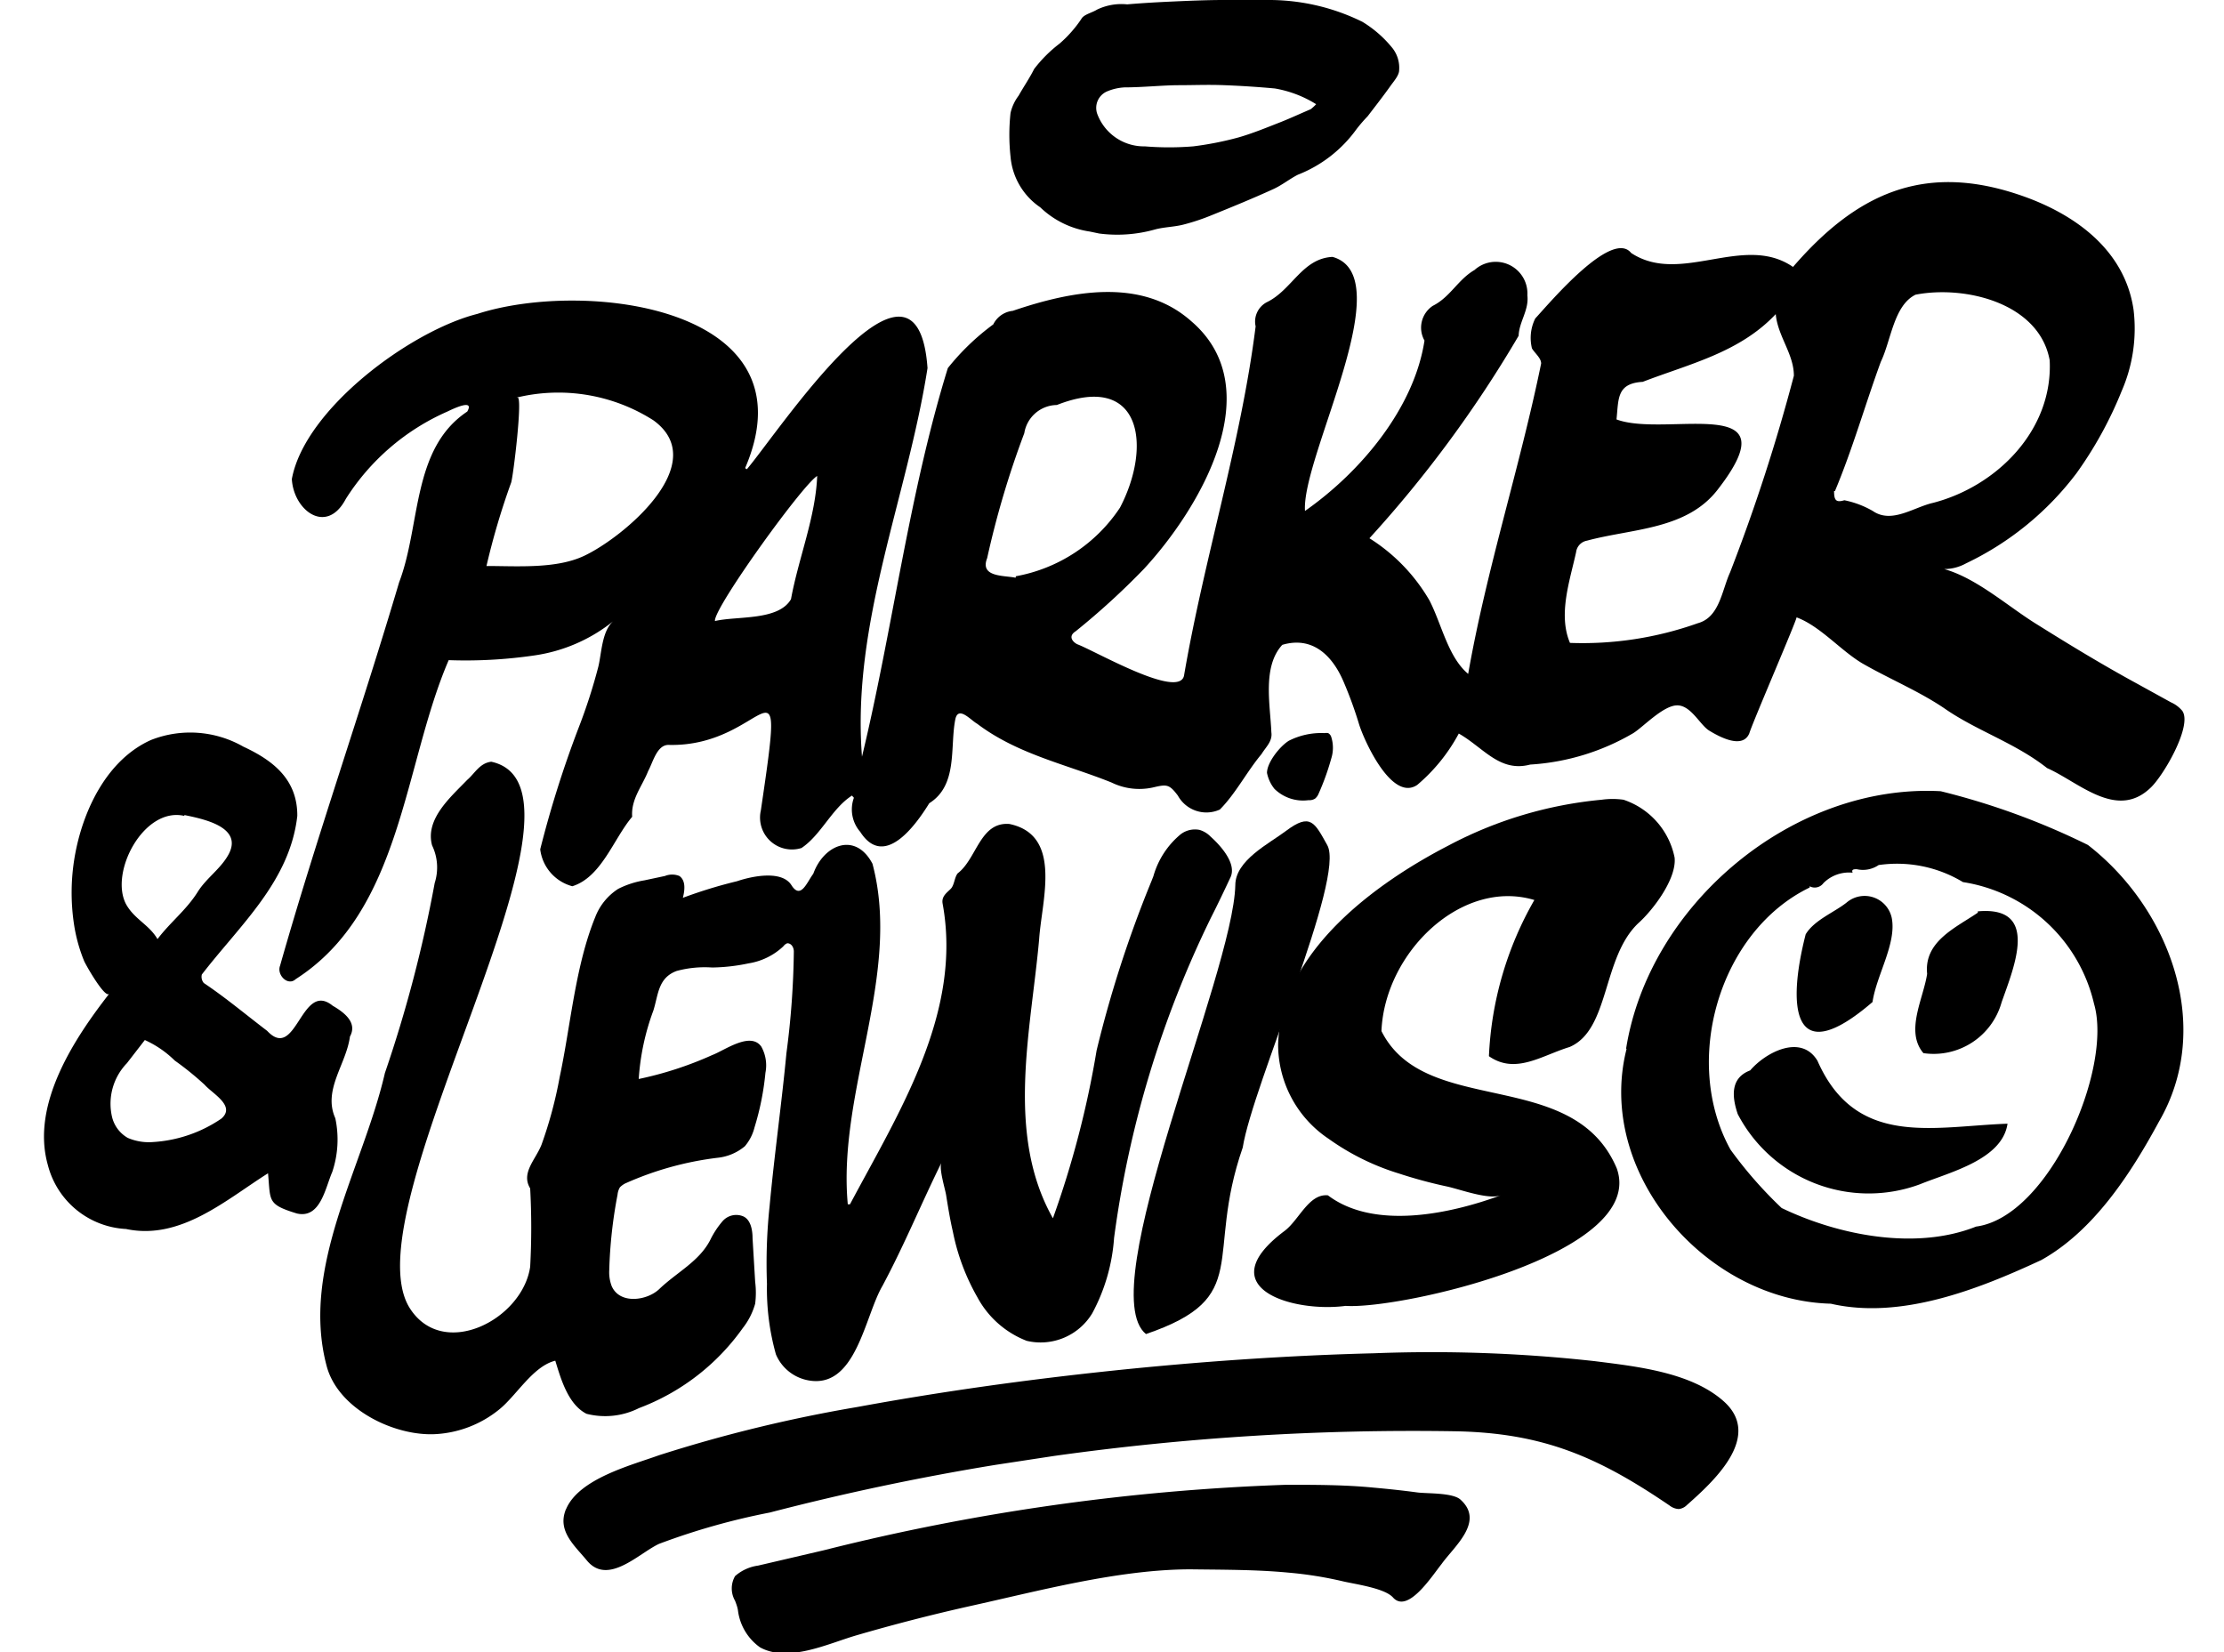 <svg xmlns="http://www.w3.org/2000/svg" id="Calque_1" data-name="Calque 1" viewBox="0 0 101.81 75.63"><g id="SOSv1y.tif"><path d="M34.19,21.48c1.46-1.72,7.79-11.35,8.27-4.63-.93,5.94-3.48,11.68-3,17.79,1.42-5.9,2.14-12,3.93-17.79a10.94,10.94,0,0,1,2.08-2,1.12,1.12,0,0,1,.89-.62c2.65-.9,5.89-1.56,8.18.48,3.61,3.1.39,8.56-2.17,11.33a33.9,33.9,0,0,1-3.13,2.86c-.32.2-.19.45.07.59.81.3,4.63,2.52,4.89,1.45.92-5.38,2.61-10.65,3.28-16A1,1,0,0,1,58,13.83c1.15-.56,1.61-2,3-2.07,3.16.88-1.43,9.15-1.26,11.63,2.57-1.8,5-4.72,5.47-7.8A1.2,1.2,0,0,1,65.59,14c.8-.4,1.15-1.2,1.91-1.64a1.45,1.45,0,0,1,2.42,1.16c.08.68-.38,1.21-.4,1.85a55.1,55.1,0,0,1-6.83,9.27,8.25,8.25,0,0,1,2.75,2.85c.56,1.09.85,2.59,1.77,3.36.84-4.8,2.37-9.47,3.34-14.21,0-.25-.28-.46-.42-.69a2,2,0,0,1,.15-1.37c.69-.75,3.51-4.1,4.39-3,2.27,1.5,5.15-.92,7.41.64C84.94,8.91,88,7.45,92.35,8.89c2.52.83,4.91,2.48,5.32,5.29a7.16,7.16,0,0,1-.54,3.71,17.9,17.9,0,0,1-2.07,3.77A13.74,13.74,0,0,1,90,25.79a2.07,2.07,0,0,1-1,.26c1.5.42,2.94,1.73,4.26,2.54,1.5.94,3,1.85,4.56,2.7l1.56.86a1.43,1.43,0,0,1,.52.39c.48.68-.88,3-1.46,3.53-1.55,1.48-3.28-.27-4.73-.91C92.24,34,90.47,33.45,89,32.42c-1.17-.79-2.53-1.35-3.76-2.06-1-.6-1.92-1.7-3-2.1.07,0-2,4.78-2.16,5.31-.31.75-1.4.14-1.83-.12s-.84-1.17-1.48-1.16-1.56,1-2,1.27A10.58,10.58,0,0,1,70.05,35c-1.4.37-2.14-.78-3.27-1.42a8.06,8.06,0,0,1-1.9,2.35c-1.16.79-2.42-2-2.66-2.76a18.49,18.49,0,0,0-.7-1.93C61,30,60.08,29.11,58.7,29.52c-.92,1-.55,2.75-.5,4,.06.42-.25.67-.45,1-.67.8-1.19,1.82-1.91,2.54a1.49,1.49,0,0,1-1.92-.64c-.4-.53-.51-.52-1.15-.37a2.89,2.89,0,0,1-1.89-.23c-2.09-.84-4.3-1.29-6.15-2.69-.29-.16-.87-.85-1-.19-.25,1.27.13,3-1.19,3.83-.66,1.07-2.08,3-3.16,1.31a1.56,1.56,0,0,1-.29-1.56L39,36.42c-.92.59-1.41,1.8-2.31,2.4a1.46,1.46,0,0,1-1.86-1.72c1.17-7.92.3-2.88-4.23-3-.53,0-.71.8-.93,1.2-.27.69-.79,1.28-.73,2.09-.85,1-1.4,2.76-2.74,3.18a2,2,0,0,1-1.47-1.69,49.31,49.31,0,0,1,1.76-5.57,25.17,25.17,0,0,0,.9-2.79c.15-.61.16-1.63.68-2.08A7.46,7.46,0,0,1,24.49,30a21.72,21.72,0,0,1-3.95.22c-2.07,4.79-2.13,11.48-7,14.6-.36.34-.88-.19-.72-.61,1.67-5.88,3.71-11.67,5.45-17.55,1-2.61.57-6.12,3.12-7.82.35-.61-.66-.12-.91,0a10.49,10.49,0,0,0-4.65,4c-.88,1.67-2.39.53-2.47-.91.59-3.21,5.44-6.79,8.49-7.56,4.95-1.6,15.43-.32,12.26,7.06Zm49.77,1c0,.41.08.54.47.42a4.29,4.29,0,0,1,1.3.49c.87.6,1.87-.17,2.76-.37,2.93-.76,5.5-3.34,5.34-6.53-.48-2.62-3.87-3.44-6.14-3-1,.49-1.12,2.1-1.59,3.07C85.38,18.53,84.81,20.55,84,22.48ZM74,19.2c2.26.85,8.11-1.28,4.65,3.19-1.42,1.87-3.93,1.8-6,2.36a.61.61,0,0,0-.5.53c-.29,1.32-.83,2.85-.28,4.15a15.73,15.73,0,0,0,5.85-.9c1-.27,1.1-1.5,1.48-2.33a83.53,83.53,0,0,0,2.92-9c0-1-.74-1.81-.83-2.82-1.66,1.76-3.93,2.27-6.09,3.1C74,17.55,74.1,18.26,74,19.2Zm-50.31-1c.25-.08-.19,3.58-.29,3.89a33.5,33.5,0,0,0-1.13,3.82c1.4,0,3.18.14,4.46-.46,1.78-.83,5.9-4.24,3.18-6.21A8.1,8.1,0,0,0,23.65,18.2Zm22.81,8.24v-.06a7.27,7.27,0,0,0,4.77-3.14c1.47-2.81,1-6.23-2.89-4.7a1.53,1.53,0,0,0-1.49,1.29,41.78,41.78,0,0,0-1.7,5.72C44.85,26.41,45.91,26.34,46.46,26.44Zm-9.05-4.67c-.51.14-4.82,6.1-4.72,6.66,1-.24,2.9,0,3.48-1C36.55,25.56,37.34,23.67,37.41,21.77Z"></path><path d="M29.15,49.51c.06,0,.08,0,.09-.12a11,11,0,0,1,.67-3.13c.23-.73.21-1.49,1.06-1.81a4.92,4.92,0,0,1,1.63-.16,8.55,8.55,0,0,0,1.67-.19,3,3,0,0,0,1.59-.78.4.4,0,0,1,.18-.14c.19,0,.3.19.3.38A38.33,38.33,0,0,1,36,48.22c-.22,2.32-.55,4.63-.77,7a24.78,24.78,0,0,0-.12,3.55A11.11,11.11,0,0,0,35.52,62a2,2,0,0,0,1.39,1.17c2.27.52,2.66-2.9,3.49-4.31,1-1.87,1.79-3.8,2.7-5.64-.13.26.16,1.18.21,1.48.09.56.18,1.12.31,1.68a9.93,9.93,0,0,0,1.12,3,4.34,4.34,0,0,0,2.26,2,2.76,2.76,0,0,0,3-1.26,8.5,8.5,0,0,0,1-3.45A47.59,47.59,0,0,1,55.44,42c.31-.61.6-1.22.89-1.84s-.44-1.44-.91-1.86a1.17,1.17,0,0,0-.51-.31,1.08,1.08,0,0,0-.86.2,3.85,3.85,0,0,0-1.25,1.92l-.09.23a53.45,53.45,0,0,0-2.51,7.75,44,44,0,0,1-2,7.68c-2.18-3.86-1-8.61-.63-12.78.12-1.79,1.08-4.76-1.36-5.27-1.35-.11-1.49,1.59-2.37,2.26-.15.19-.15.53-.31.7s-.44.34-.38.68c.92,5-2,9.56-4.24,13.77l-.1,0c-.48-5.17,2.48-10.52,1.13-15.59-.78-1.48-2.23-.88-2.71.46-.29.38-.57,1.2-1,.52s-1.75-.43-2.49-.18a21.43,21.43,0,0,0-2.48.76c.09-.35.14-.79-.16-1a.88.88,0,0,0-.66,0l-.94.2a4.12,4.12,0,0,0-1.2.39,2.67,2.67,0,0,0-1.05,1.29c-.92,2.25-1.13,5-1.63,7.33a19.3,19.3,0,0,1-.83,3.09c-.27.69-.95,1.29-.52,2a33.05,33.05,0,0,1,0,3.59c-.35,2.42-4,4.3-5.52,1.88-2.85-4.58,9.41-23.77,3.74-25-.53.06-.76.54-1.1.83-.75.78-1.94,1.79-1.61,3a2.33,2.33,0,0,1,.12,1.72,60.49,60.49,0,0,1-2.28,8.7c-1,4.34-3.87,8.87-2.67,13.4.52,2,3.13,3.24,5,3.13a5.06,5.06,0,0,0,2.88-1.11c.8-.63,1.56-2,2.59-2.25.25.81.58,2,1.43,2.43a3.45,3.45,0,0,0,2.4-.26A10.24,10.24,0,0,0,34,60.8a3.21,3.21,0,0,0,.57-1.12,4,4,0,0,0,0-1l-.12-2c0-.39-.09-.85-.43-1a.83.83,0,0,0-.94.22,4,4,0,0,0-.57.87C32,57.75,31,58.23,30.19,59c-.55.54-1.82.73-2.19-.13a1.78,1.78,0,0,1-.11-.72,21.3,21.3,0,0,1,.38-3.46.8.8,0,0,1,.11-.34,1,1,0,0,1,.23-.17A14.61,14.61,0,0,1,32.85,53a2.31,2.31,0,0,0,1.25-.53,2.13,2.13,0,0,0,.44-.86,12.45,12.45,0,0,0,.5-2.5,1.76,1.76,0,0,0-.19-1.2c-.5-.7-1.67.17-2.25.39a16.37,16.37,0,0,1-3.39,1.1"></path></g><path d="M52.46,61.07c-2.47-2,4-16.49,4.09-20.55,0-1.14,1.55-1.9,2.33-2.49,1.11-.83,1.3-.38,1.88.66.84,1.49-3.42,11-3.87,13.84C55.13,57.6,57.4,59.38,52.46,61.07Z"></path><path d="M59.9,36.63a.5.5,0,0,0,.3-.07.57.57,0,0,0,.16-.22,11.44,11.44,0,0,0,.58-1.61,1.64,1.64,0,0,0,0-1,.3.3,0,0,0-.14-.17.47.47,0,0,0-.17,0,3.27,3.27,0,0,0-1.63.35c-.42.26-1,1-1,1.47a1.69,1.69,0,0,0,.34.73A1.87,1.87,0,0,0,59.9,36.63Z"></path><path d="M75,42.26c-1.67,1.58-1.3,4.88-3.15,5.67-1.28.39-2.47,1.27-3.69.42a15.73,15.73,0,0,1,2.08-7.15c-3.33-1-6.85,2.4-7,6,2,4,8.78,1.59,10.77,6.28,1.41,3.92-9.9,6.47-12.41,6.3-2.41.32-6.27-.82-2.81-3.42.67-.49,1.12-1.73,2-1.64,2.12,1.6,5.6.85,7.91,0-.58.21-1.87-.28-2.48-.41a21.31,21.31,0,0,1-2.18-.59,11.12,11.12,0,0,1-3.22-1.59,5.19,5.19,0,0,1-2.31-4.31c.12-4.35,4.67-7.5,7.81-9.12a18.63,18.63,0,0,1,7-2.09,3.57,3.57,0,0,1,1,0,3.52,3.52,0,0,1,2.34,2.65C76.76,40.25,75.64,41.69,75,42.26Z"></path><path d="M13.61,37.35c-.34,3-2.63,5-4.37,7.26a.44.44,0,0,0,.09.39c1,.67,1.94,1.46,2.9,2.19,1.35,1.44,1.55-2.33,3-1.15.5.29,1.15.76.79,1.41-.17,1.28-1.25,2.44-.67,3.74a4.67,4.67,0,0,1-.14,2.46c-.32.73-.54,2.15-1.62,1.9-1.37-.42-1.2-.57-1.32-1.84-1.92,1.21-4,3.08-6.5,2.55a3.9,3.9,0,0,1-3.58-2.93C1.41,50.57,3.38,47.57,5,45.49c-.19.24-1.08-1.33-1.15-1.5a7.31,7.31,0,0,1-.45-1.6A9.7,9.7,0,0,1,3.46,39c.39-2,1.47-4.23,3.44-5.12a4.9,4.9,0,0,1,4.24.3C12.5,34.81,13.62,35.68,13.61,37.35Zm-5.17,0C6.59,36.92,5,39.93,5.77,41.39c.38.69,1.06.94,1.44,1.6.58-.77,1.32-1.33,1.84-2.16.39-.63,1.07-1.07,1.42-1.73C11.13,37.85,9.3,37.49,8.44,37.31ZM7,52.28a6.21,6.21,0,0,0,3.13-1.07c.68-.58-.4-1.14-.76-1.55A13.84,13.84,0,0,0,8,48.55a4.71,4.71,0,0,0-1.37-.94l-.82,1.06a2.67,2.67,0,0,0-.69,2.42,1.51,1.51,0,0,0,.73,1A2.43,2.43,0,0,0,7,52.28Z"></path><g id="tht91N"><path d="M74.44,48c1.06-6.63,7.66-12.14,14.4-11.78a33,33,0,0,1,6.74,2.46c3.74,2.9,5.78,8.32,3.25,12.67-1.31,2.42-3,5-5.38,6.33-2.88,1.34-6.43,2.74-9.64,2-5.73-.15-10.78-6-9.35-11.66Zm8.4-7.37c-4.13,2-5.87,7.94-3.62,12a19.13,19.13,0,0,0,2.34,2.67c2.64,1.27,6.17,1.94,8.9.85,3.34-.44,6.27-7.23,5.4-10.2a7.31,7.31,0,0,0-6-5.57A5.84,5.84,0,0,0,86,39.6a1.27,1.27,0,0,1-1,.19c-.12,0-.26,0-.19.16a1.65,1.65,0,0,0-1.34.48.49.49,0,0,1-.63.14C82.85,40.63,82.83,40.68,82.84,40.67Z"></path><path d="M79.55,51c-.26-.77-.36-1.65.57-2,.7-.82,2.33-1.69,3.08-.44,1.76,4,5.31,3,8.7,2.88-.24,1.65-2.65,2.22-4,2.77A6.76,6.76,0,0,1,79.55,51Z"></path><path d="M90.54,41.72c2.85-.26,1.66,2.54,1.09,4.16a3.23,3.23,0,0,1-3.58,2.33c-.85-1,0-2.49.17-3.63-.15-1.48,1.29-2.1,2.32-2.8Z"></path><path d="M85.72,45.87c-3.74,3.22-3.89.14-3.06-3.1.39-.65,1.3-1,1.87-1.45a1.27,1.27,0,0,1,2.07.7C86.83,43.19,85.9,44.64,85.72,45.87Z"></path></g><g id="RObOVH.tif"><path d="M48.25,66.65l-2.69.41q-5.2.85-10.32,2.18a31.41,31.41,0,0,0-5.06,1.43c-.91.41-2.34,1.94-3.31.77-.55-.67-1.32-1.31-1-2.25a.61.61,0,0,1,.05-.12c.6-1.39,3-2,4.24-2.45a65.67,65.67,0,0,1,9.08-2.21c3.86-.71,7.75-1.25,11.65-1.66s8-.7,12-.8A67.86,67.86,0,0,1,73,62.31c1.89.24,4.41.5,5.91,1.84,1.8,1.61-.47,3.67-1.69,4.75a.62.62,0,0,1-.37.18.75.75,0,0,1-.42-.16c-3.26-2.22-5.79-3.33-9.83-3.4A118.28,118.28,0,0,0,48.25,66.65Z"></path><path d="M33.65,73.28a1.13,1.13,0,0,1,0-1.13,2,2,0,0,1,1.05-.48l3-.7a100.59,100.59,0,0,1,21.18-3c1.34,0,2.68,0,4,.13.67.06,1.33.13,2,.22.44.06,1.67,0,2,.35,1.08,1-.32,2.13-.89,2.93-.42.52-1.54,2.29-2.22,1.53-.38-.43-1.74-.61-2.29-.74a17.5,17.5,0,0,0-2.51-.4c-1.47-.14-3-.13-4.46-.15-3.31,0-7,1-10.18,1.7q-2.58.58-5.12,1.32c-1.28.37-3.12,1.27-4.42.55a2.45,2.45,0,0,1-1-1.63C33.77,73.59,33.71,73.44,33.65,73.28Z"></path></g><path d="M49.89,10.6a4.13,4.13,0,0,1-2.27-1.11,3.12,3.12,0,0,1-1.36-2.32,9.27,9.27,0,0,1,0-2,2.1,2.1,0,0,1,.37-.79c.23-.41.5-.8.71-1.22A6.16,6.16,0,0,1,48.5,2a5.61,5.61,0,0,0,1-1.13c.11-.21.48-.28.72-.43A2.57,2.57,0,0,1,51.6.2C52.29.14,53,.1,53.67.07S55.23,0,56,0h2A9.67,9.67,0,0,1,62.37,1a5.3,5.3,0,0,1,1.38,1.21,1.46,1.46,0,0,1,.3,1c0,.23-.22.48-.38.7-.34.48-.7.94-1.06,1.41a7.19,7.19,0,0,0-.51.59A6,6,0,0,1,59.41,8c-.39.2-.74.49-1.15.67-.92.42-1.85.8-2.79,1.18a9.76,9.76,0,0,1-1.29.43c-.42.11-.87.11-1.29.22a6.38,6.38,0,0,1-2.57.19ZM60.25,4.77a5.23,5.23,0,0,0-1.89-.72c-.76-.07-1.53-.12-2.3-.15s-1.4,0-2.1,0S52.3,4,51.48,4a2.39,2.39,0,0,0-.79.18.82.82,0,0,0-.45,1.06,2.28,2.28,0,0,0,2.17,1.46,13.58,13.58,0,0,0,2.21,0,14.71,14.71,0,0,0,2.08-.41c.66-.19,1.31-.46,1.95-.71C59.1,5.4,59.53,5.2,60,5A2,2,0,0,0,60.25,4.77Z"></path></svg>